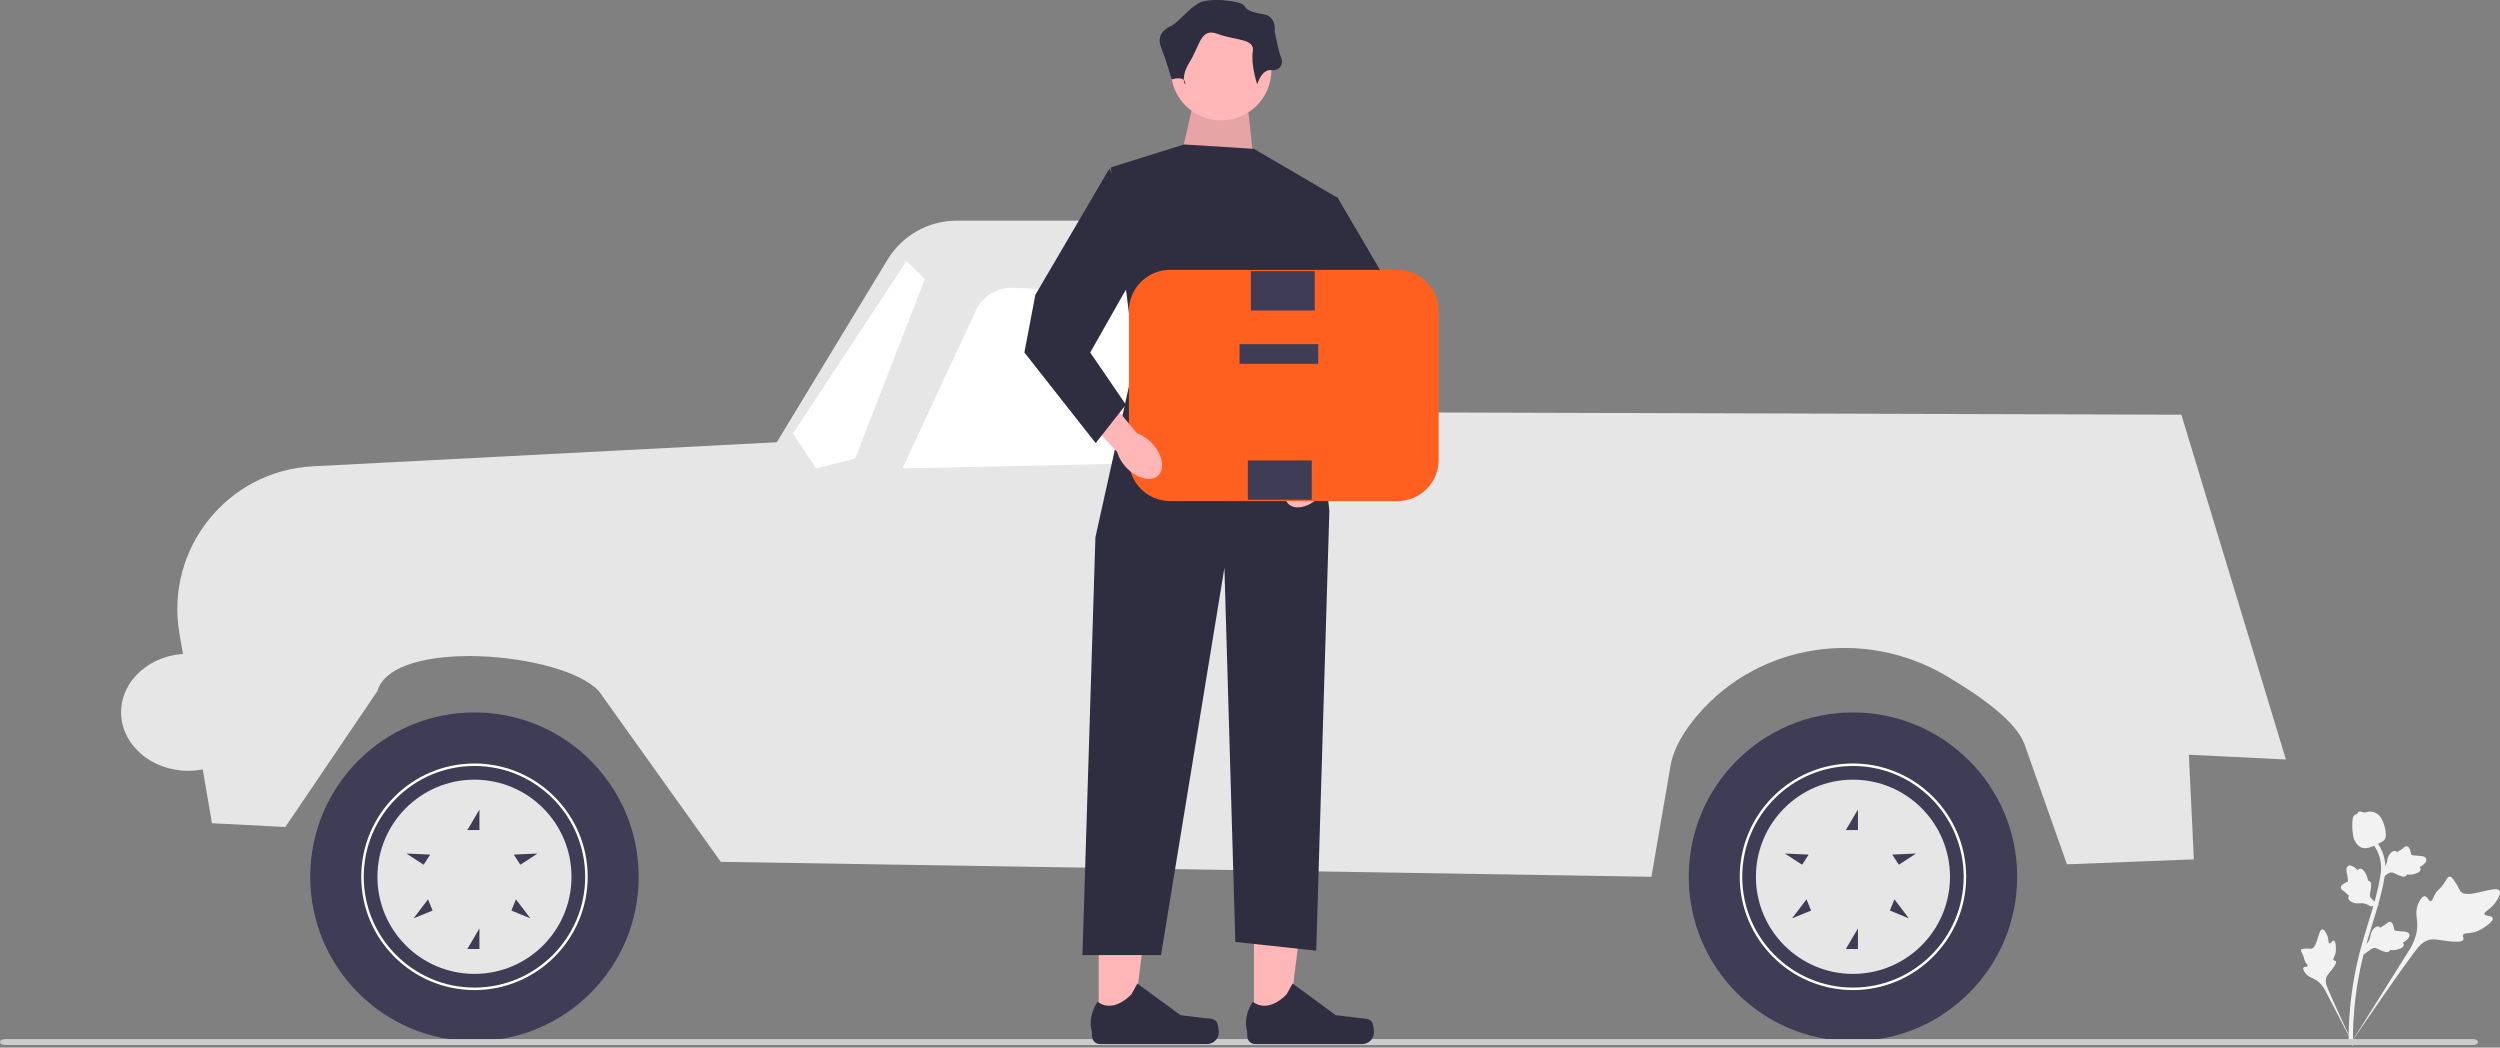 <svg width="525" height="220" viewBox="0 0 525 220" fill="none" xmlns="http://www.w3.org/2000/svg">
<rect x="0" y="0" width="525" height="220" fill="#808080" stroke="none"/>
<g clip-path="url(#clip0_145_689)">
<path d="M44.511 172.881L37.676 132.987C34.64 115.259 47.751 98.855 65.699 97.925L163.125 92.875L186.377 54.525C189.46 49.44 194.971 46.336 200.914 46.336H270.917C276.42 46.336 281.069 50.419 281.783 55.879L283.561 86.566L458.087 87.088L480.042 159.495L459.663 158.501L460.708 180.464L434.059 181.509L425.175 156.372C423.502 151.638 416.172 146.301 408.553 141.836C391.473 131.825 369.53 135.038 356.604 150.04C353.555 153.579 351.423 157.266 350.827 160.724L346.796 184.124L151.368 180.986L125.756 145.132C118.189 136.891 82.467 133.864 79.25 145.132L59.925 173.666L44.511 172.881Z" fill="#E6E6E6"/>
<path d="M256.919 69.671L262.668 96.797L189.514 98.366L204.964 65.168C206.366 62.157 209.443 60.287 212.759 60.431L247.814 61.956C252.252 62.15 255.997 65.323 256.919 69.671Z" fill="white"/>
<path d="M179.585 96.274L194.216 58.624L190.385 54.791L166.521 91.045L171.37 98.366L179.585 96.274Z" fill="white"/>
<path d="M389.121 218.636C408.168 218.636 423.608 203.185 423.608 184.124C423.608 165.063 408.168 149.612 389.121 149.612C370.074 149.612 354.634 165.063 354.634 184.124C354.634 203.185 370.074 218.636 389.121 218.636Z" fill="#3F3D56"/>
<path d="M365.346 184.124C365.346 171.005 376.011 160.331 389.121 160.331C402.231 160.331 412.896 171.005 412.896 184.124C412.896 197.243 402.231 207.917 389.121 207.917C376.011 207.917 365.346 197.243 365.346 184.124ZM365.868 184.124C365.868 196.955 376.299 207.394 389.121 207.394C401.943 207.394 412.374 196.955 412.374 184.124C412.374 171.293 401.943 160.854 389.121 160.854C376.299 160.854 365.868 171.293 365.868 184.124Z" fill="white"/>
<path d="M368.742 184.124C368.742 195.387 377.866 204.518 389.121 204.518C400.376 204.518 409.5 195.387 409.5 184.124C409.5 172.861 400.376 163.73 389.121 163.73C377.866 163.73 368.742 172.861 368.742 184.124ZM402.368 179.24L398.757 181.595L397.37 179.465L402.368 179.24ZM396.871 191.218L397.832 188.864L400.86 192.85L396.871 191.218ZM387.625 199.289L390.166 194.975V199.289H387.625ZM387.625 174.318L390.166 170.005V174.318H387.625ZM376.337 192.85L379.364 188.864L380.326 191.218L376.337 192.85ZM374.829 179.24L379.827 179.465L378.44 181.595L374.829 179.24Z" fill="#E6E6E6"/>
<path d="M99.638 218.636C118.684 218.636 134.125 203.185 134.125 184.124C134.125 165.063 118.684 149.612 99.638 149.612C80.591 149.612 65.15 165.063 65.15 184.124C65.15 203.185 80.591 218.636 99.638 218.636Z" fill="#3F3D56"/>
<path d="M75.862 184.124C75.862 171.005 86.528 160.331 99.638 160.331C112.747 160.331 123.413 171.005 123.413 184.124C123.413 197.243 112.747 207.917 99.638 207.917C86.528 207.917 75.862 197.243 75.862 184.124ZM76.385 184.124C76.385 196.955 86.816 207.394 99.638 207.394C112.459 207.394 122.89 196.955 122.89 184.124C122.89 171.293 112.459 160.854 99.638 160.854C86.816 160.854 76.385 171.293 76.385 184.124Z" fill="white"/>
<path d="M79.259 184.124C79.259 195.387 88.383 204.518 99.638 204.518C110.892 204.518 120.016 195.387 120.016 184.124C120.016 172.861 110.892 163.73 99.638 163.73C88.383 163.73 79.259 172.861 79.259 184.124ZM112.884 179.24L109.274 181.595L107.887 179.465L112.884 179.24ZM107.388 191.218L108.349 188.864L111.377 192.85L107.388 191.218ZM98.142 199.289L100.683 194.975V199.289H98.142ZM98.142 174.318L100.683 170.005V174.318H98.142ZM86.853 192.85L89.881 188.864L90.843 191.218L86.853 192.85ZM85.346 179.24L90.344 179.465L88.956 181.595L85.346 179.24Z" fill="#E6E6E6"/>
<path d="M243.595 110.654H263.451V106.471H243.595V110.654Z" fill="#3F3D56"/>
<path d="M523.467 192.775C523.282 192.209 521.879 192.458 521.744 191.951C521.61 191.446 522.956 191.022 523.988 189.599C524.175 189.342 525.348 187.725 524.898 187.044C524.045 185.755 518.111 188.967 516.687 187.164C516.374 186.769 516.245 186.09 515.314 184.826C514.944 184.323 514.706 184.08 514.422 184.087C514.019 184.098 513.875 184.602 513.242 185.516C512.292 186.886 511.949 186.714 511.324 187.837C510.859 188.671 510.804 189.203 510.469 189.235C509.995 189.279 509.799 188.241 509.22 188.201C508.629 188.16 508.038 189.185 507.745 189.986C507.194 191.49 507.535 192.639 507.611 193.784C507.693 195.029 507.5 196.851 506.149 199.189L493.403 219.511C496.141 215.368 503.91 204.071 507.041 199.927C507.945 198.731 508.916 197.53 510.41 197.304C511.85 197.086 513.601 197.799 516.045 197.757C516.33 197.753 517.124 197.729 517.318 197.308C517.477 196.959 517.081 196.656 517.225 196.329C517.419 195.89 518.289 196.078 519.476 195.787C520.313 195.581 520.881 195.241 521.37 194.949C521.517 194.861 523.713 193.53 523.467 192.775Z" fill="#F2F2F2"/>
<path d="M490.084 197.52C489.753 197.447 489.47 198.208 489.183 198.128C488.896 198.048 489.077 197.265 488.677 196.347C488.605 196.182 488.15 195.139 487.686 195.163C486.808 195.21 486.671 199.051 485.376 199.231C485.092 199.27 484.721 199.138 483.833 199.23C483.479 199.267 483.292 199.314 483.213 199.456C483.102 199.656 483.308 199.873 483.573 200.447C483.972 201.309 483.788 201.428 484.158 202.059C484.433 202.528 484.679 202.709 484.597 202.882C484.482 203.128 483.917 202.925 483.73 203.197C483.539 203.476 483.872 204.062 484.18 204.437C484.759 205.141 485.42 205.306 486.004 205.599C486.638 205.918 487.476 206.538 488.233 207.876L494.522 220C493.28 217.46 489.981 210.384 488.852 207.651C488.526 206.862 488.218 206.039 488.538 205.239C488.847 204.47 489.701 203.815 490.386 202.603C490.466 202.461 490.684 202.064 490.533 201.848C490.408 201.669 490.145 201.776 490.026 201.611C489.867 201.389 490.21 201.016 490.409 200.349C490.55 199.878 490.547 199.501 490.545 199.177C490.544 199.079 490.525 197.617 490.084 197.52Z" fill="#F2F2F2"/>
<path d="M496.358 200.478L496.556 198.651L496.677 198.537C497.238 198.006 497.589 197.444 497.721 196.866C497.742 196.774 497.758 196.681 497.775 196.586C497.84 196.21 497.922 195.743 498.283 195.259C498.484 194.988 499.019 194.378 499.569 194.591C499.718 194.647 499.819 194.743 499.888 194.846C499.906 194.828 499.924 194.81 499.943 194.791C500.181 194.56 500.347 194.475 500.508 194.393C500.631 194.33 500.758 194.266 500.973 194.093C501.068 194.018 501.143 193.95 501.207 193.893C501.4 193.72 501.648 193.518 501.986 193.598C502.345 193.696 502.468 194.039 502.55 194.266C502.696 194.67 502.741 194.949 502.771 195.133C502.781 195.201 502.794 195.276 502.803 195.301C502.882 195.499 503.868 195.551 504.239 195.572C505.073 195.617 505.795 195.656 505.969 196.228C506.094 196.637 505.834 197.083 505.175 197.589C504.97 197.747 504.765 197.855 504.586 197.936C504.696 198.04 504.783 198.182 504.789 198.375C504.801 198.831 504.333 199.181 503.399 199.417C503.167 199.476 502.855 199.554 502.447 199.535C502.254 199.525 502.086 199.496 501.942 199.468C501.921 199.55 501.881 199.635 501.811 199.716C501.603 199.954 501.267 200.015 500.811 199.88C500.308 199.74 499.911 199.549 499.56 199.382C499.254 199.236 498.99 199.111 498.768 199.077C498.356 199.019 497.971 199.274 497.511 199.613L496.358 200.478Z" fill="#F2F2F2"/>
<path d="M499.648 190.075L497.833 190.347L497.691 190.258C497.036 189.85 496.403 189.653 495.811 189.672C495.717 189.675 495.623 189.683 495.527 189.691C495.147 189.723 494.675 189.762 494.115 189.536C493.803 189.409 493.077 189.047 493.144 188.46C493.16 188.302 493.227 188.18 493.309 188.086C493.287 188.074 493.265 188.061 493.242 188.047C492.958 187.876 492.834 187.736 492.714 187.602C492.622 187.498 492.527 187.392 492.306 187.227C492.209 187.155 492.124 187.099 492.053 187.051C491.837 186.908 491.579 186.72 491.57 186.372C491.574 186 491.874 185.793 492.073 185.657C492.427 185.413 492.685 185.299 492.855 185.223C492.918 185.196 492.988 185.165 493.01 185.149C493.181 185.023 492.981 184.055 492.907 183.69C492.739 182.871 492.594 182.163 493.103 181.85C493.466 181.625 493.963 181.763 494.62 182.273C494.824 182.432 494.981 182.603 495.105 182.755C495.177 182.622 495.292 182.502 495.477 182.448C495.915 182.32 496.371 182.684 496.836 183.528C496.953 183.738 497.108 184.02 497.192 184.42C497.232 184.609 497.246 184.78 497.256 184.926C497.34 184.926 497.433 184.942 497.529 184.99C497.812 185.131 497.955 185.441 497.941 185.916C497.933 186.438 497.849 186.872 497.776 187.254C497.713 187.587 497.659 187.875 497.682 188.098C497.731 188.511 498.075 188.819 498.519 189.178L499.648 190.075Z" fill="#F2F2F2"/>
<path d="M499.894 184.618L500.091 182.792L500.212 182.677C500.773 182.147 501.124 181.585 501.256 181.006C501.277 180.914 501.293 180.821 501.31 180.726C501.375 180.351 501.457 179.884 501.818 179.399C502.02 179.129 502.554 178.518 503.105 178.732C503.253 178.787 503.354 178.884 503.423 178.986C503.441 178.968 503.459 178.951 503.478 178.931C503.716 178.7 503.882 178.615 504.043 178.534C504.166 178.471 504.293 178.406 504.509 178.234C504.603 178.158 504.679 178.09 504.742 178.033C504.936 177.86 505.183 177.658 505.522 177.738C505.881 177.836 506.004 178.179 506.085 178.406C506.231 178.811 506.276 179.089 506.306 179.274C506.316 179.341 506.329 179.417 506.338 179.442C506.417 179.64 507.403 179.691 507.774 179.712C508.609 179.758 509.331 179.797 509.504 180.369C509.629 180.778 509.369 181.224 508.71 181.73C508.505 181.887 508.3 181.996 508.121 182.077C508.231 182.181 508.319 182.322 508.324 182.515C508.336 182.971 507.869 183.321 506.935 183.557C506.703 183.616 506.39 183.695 505.982 183.675C505.789 183.666 505.621 183.636 505.477 183.608C505.456 183.69 505.417 183.776 505.346 183.856C505.138 184.095 504.802 184.155 504.347 184.021C503.843 183.881 503.446 183.69 503.095 183.522C502.789 183.376 502.525 183.251 502.303 183.217C501.891 183.159 501.506 183.414 501.046 183.753L499.894 184.618Z" fill="#F2F2F2"/>
<path d="M494.006 219.615L493.685 219.297L493.239 219.25C493.241 219.208 493.238 219.11 493.235 218.956C493.218 218.116 493.164 215.559 493.52 211.63C493.769 208.887 494.184 206.103 494.754 203.353C495.326 200.6 495.919 198.551 496.395 196.904C496.754 195.662 497.117 194.483 497.471 193.336C498.416 190.27 499.309 187.374 499.861 184.07C499.985 183.333 500.242 181.798 499.716 179.986C499.411 178.935 498.889 177.946 498.163 177.047L498.865 176.479C499.666 177.473 500.244 178.568 500.582 179.735C501.165 181.744 500.886 183.416 500.751 184.22C500.189 187.582 499.287 190.506 498.333 193.601C497.981 194.745 497.619 195.918 497.261 197.155C496.789 198.787 496.202 200.818 495.638 203.536C495.074 206.253 494.664 209.003 494.418 211.711C494.067 215.591 494.12 218.11 494.137 218.937C494.146 219.379 494.148 219.472 494.006 219.615Z" fill="#F2F2F2"/>
<path d="M496.236 178.086C496.2 178.078 496.164 178.069 496.127 178.058C495.387 177.851 494.792 177.247 494.361 176.263C494.159 175.801 494.111 175.314 494.016 174.344C494.001 174.194 493.935 173.437 494.016 172.433C494.069 171.778 494.139 171.514 494.318 171.308C494.516 171.077 494.782 170.945 495.064 170.879C495.072 170.792 495.1 170.707 495.157 170.627C495.389 170.293 495.777 170.43 495.987 170.501C496.094 170.54 496.226 170.588 496.375 170.613C496.608 170.654 496.748 170.613 496.959 170.551C497.161 170.493 497.413 170.42 497.76 170.426C498.446 170.435 498.954 170.744 499.121 170.845C500.002 171.375 500.307 172.221 500.659 173.2C500.729 173.396 500.961 174.105 501.015 175.019C501.054 175.678 500.968 175.948 500.869 176.141C500.667 176.537 500.357 176.721 499.589 177.108C498.787 177.513 498.384 177.716 498.054 177.82C497.286 178.061 496.804 178.213 496.236 178.086Z" fill="#F2F2F2"/>
<path d="M0 218.83C0 219.175 0.483 219.452 1.086 219.452H519.318C519.92 219.452 520.404 219.175 520.404 218.83C520.404 218.485 519.92 218.208 519.318 218.208H1.086C0.483 218.208 0 218.485 0 218.83Z" fill="#CCCCCC"/>
<path d="M263.325 214.901L270.58 214.9L274.031 186.895L263.323 186.896L263.325 214.901Z" fill="#FFB6B6"/>
<path d="M288.182 214.736C288.408 215.117 288.527 216.346 288.527 216.789C288.527 218.15 287.425 219.253 286.065 219.253L263.596 219.253C262.668 219.253 261.916 218.5 261.916 217.572V216.636C261.916 216.636 260.805 213.822 263.093 210.354C263.093 210.354 265.937 213.07 270.187 208.817L271.44 206.545L280.512 213.184L285.541 213.804C286.641 213.939 287.616 213.783 288.182 214.736Z" fill="#2F2E41"/>
<path d="M230.728 214.901L237.983 214.9L241.435 186.895L230.727 186.896L230.728 214.901Z" fill="#FFB6B6"/>
<path d="M255.585 214.736C255.811 215.117 255.93 216.346 255.93 216.789C255.93 218.15 254.828 219.253 253.468 219.253L231 219.253C230.072 219.253 229.32 218.5 229.32 217.572V216.636C229.32 216.636 228.208 213.822 230.497 210.354C230.497 210.354 233.341 213.07 237.591 208.817L238.844 206.545L247.916 213.184L252.944 213.804C254.044 213.939 255.02 213.783 255.585 214.736Z" fill="#2F2E41"/>
<path d="M262.176 23.675L263.553 36.54L247.484 35.161L250.239 23.216L262.176 23.675Z" fill="#FFB6B6"/>
<path opacity="0.1" d="M262.176 23.675L263.553 36.54L247.484 35.161L250.239 23.216L262.176 23.675Z" fill="black"/>
<path d="M256.437 25.283C262.269 25.283 266.997 20.552 266.997 14.716C266.997 8.88 262.269 4.149 256.437 4.149C250.606 4.149 245.878 8.88 245.878 14.716C245.878 20.552 250.606 25.283 256.437 25.283Z" fill="#FFB6B6"/>
<path d="M263.324 31.256L281 41.594L275.209 69.62L279.164 107.295L276.409 199.644L259.422 197.806L257.126 119.241L243.812 200.563H227.316L230.039 112.808L238.303 75.593L233.252 35.161L248.633 30.337L263.324 31.256Z" fill="#2F2E41"/>
<path d="M264.012 17.703C264.012 17.703 264.93 14.486 266.996 14.716C269.062 14.946 269.522 13.108 269.062 12.189C268.603 11.27 267.685 6.676 267.685 6.676C267.685 6.676 268.144 3.46 265.39 3C262.635 2.541 261.717 2.081 261.258 1.162C260.798 0.243 253.912 -0.675 251.616 0.703C249.321 2.081 247.484 4.726 245.877 5.471C244.27 6.216 242.893 7.595 243.811 9.892C244.73 12.189 246.061 16.682 246.061 16.682C246.061 16.682 248.402 15.865 248.862 17.243C249.321 18.621 247.484 16.784 249.78 13.108C252.075 9.432 252.075 5.757 255.748 7.135C259.421 8.514 263.553 8.054 263.094 10.811C262.635 13.567 264.012 17.703 264.012 17.703Z" fill="#2F2E41"/>
<path d="M271.885 99.053C269.675 101.395 269.091 104.434 270.58 105.841C272.07 107.248 275.068 106.49 277.278 104.148C278.174 103.224 278.836 102.099 279.208 100.867L288.446 90.827L283.646 86.589L275.048 96.937C273.84 97.379 272.755 98.105 271.885 99.053Z" fill="#FFB6B6"/>
<path d="M280.814 41.364L296.371 67.888L298.675 79.997L283.695 99.025L277.357 90.952L284.847 79.997L272.747 58.662L280.814 41.364Z" fill="#2F2E41"/>
<path d="M237.073 96.583V65.31C237.073 60.544 240.948 56.666 245.711 56.666H293.481C298.244 56.666 302.119 60.544 302.119 65.31V96.583C302.119 101.35 298.244 105.228 293.481 105.228H245.711C240.948 105.228 237.073 101.35 237.073 96.583Z" fill="#FF6020"/>
<path d="M260.304 76.404H276.823V72.272H260.304V76.404Z" fill="#3F3D56"/>
<path d="M275.47 104.95V96.685H262.048V104.95H275.47Z" fill="#3F3D56"/>
<path d="M276.1 65.209V56.943H262.678V65.209H276.1Z" fill="#3F3D56"/>
<path d="M241.908 93.08C244.118 95.422 244.702 98.461 243.212 99.868C241.723 101.275 238.725 100.517 236.515 98.175C235.619 97.251 234.957 96.126 234.585 94.894L225.347 84.854L230.147 80.616L238.744 90.964C239.953 91.406 241.038 92.132 241.908 93.08Z" fill="#FFB6B6"/>
<path d="M232.979 35.391L217.422 61.915L215.117 74.024L230.098 93.052L236.436 84.98L228.946 74.024L241.046 52.69L232.979 35.391Z" fill="#2F2E41"/>
<path d="M39.538 161.866C47.33 161.866 53.647 156.364 53.647 149.577C53.647 142.79 47.33 137.288 39.538 137.288C31.746 137.288 25.43 142.79 25.43 149.577C25.43 156.364 31.746 161.866 39.538 161.866Z" fill="#E6E6E6"/>
</g>
<defs>
<clipPath id="clip0_145_689">
<rect width="525" height="220" fill="white"/>
</clipPath>
</defs>
</svg>

